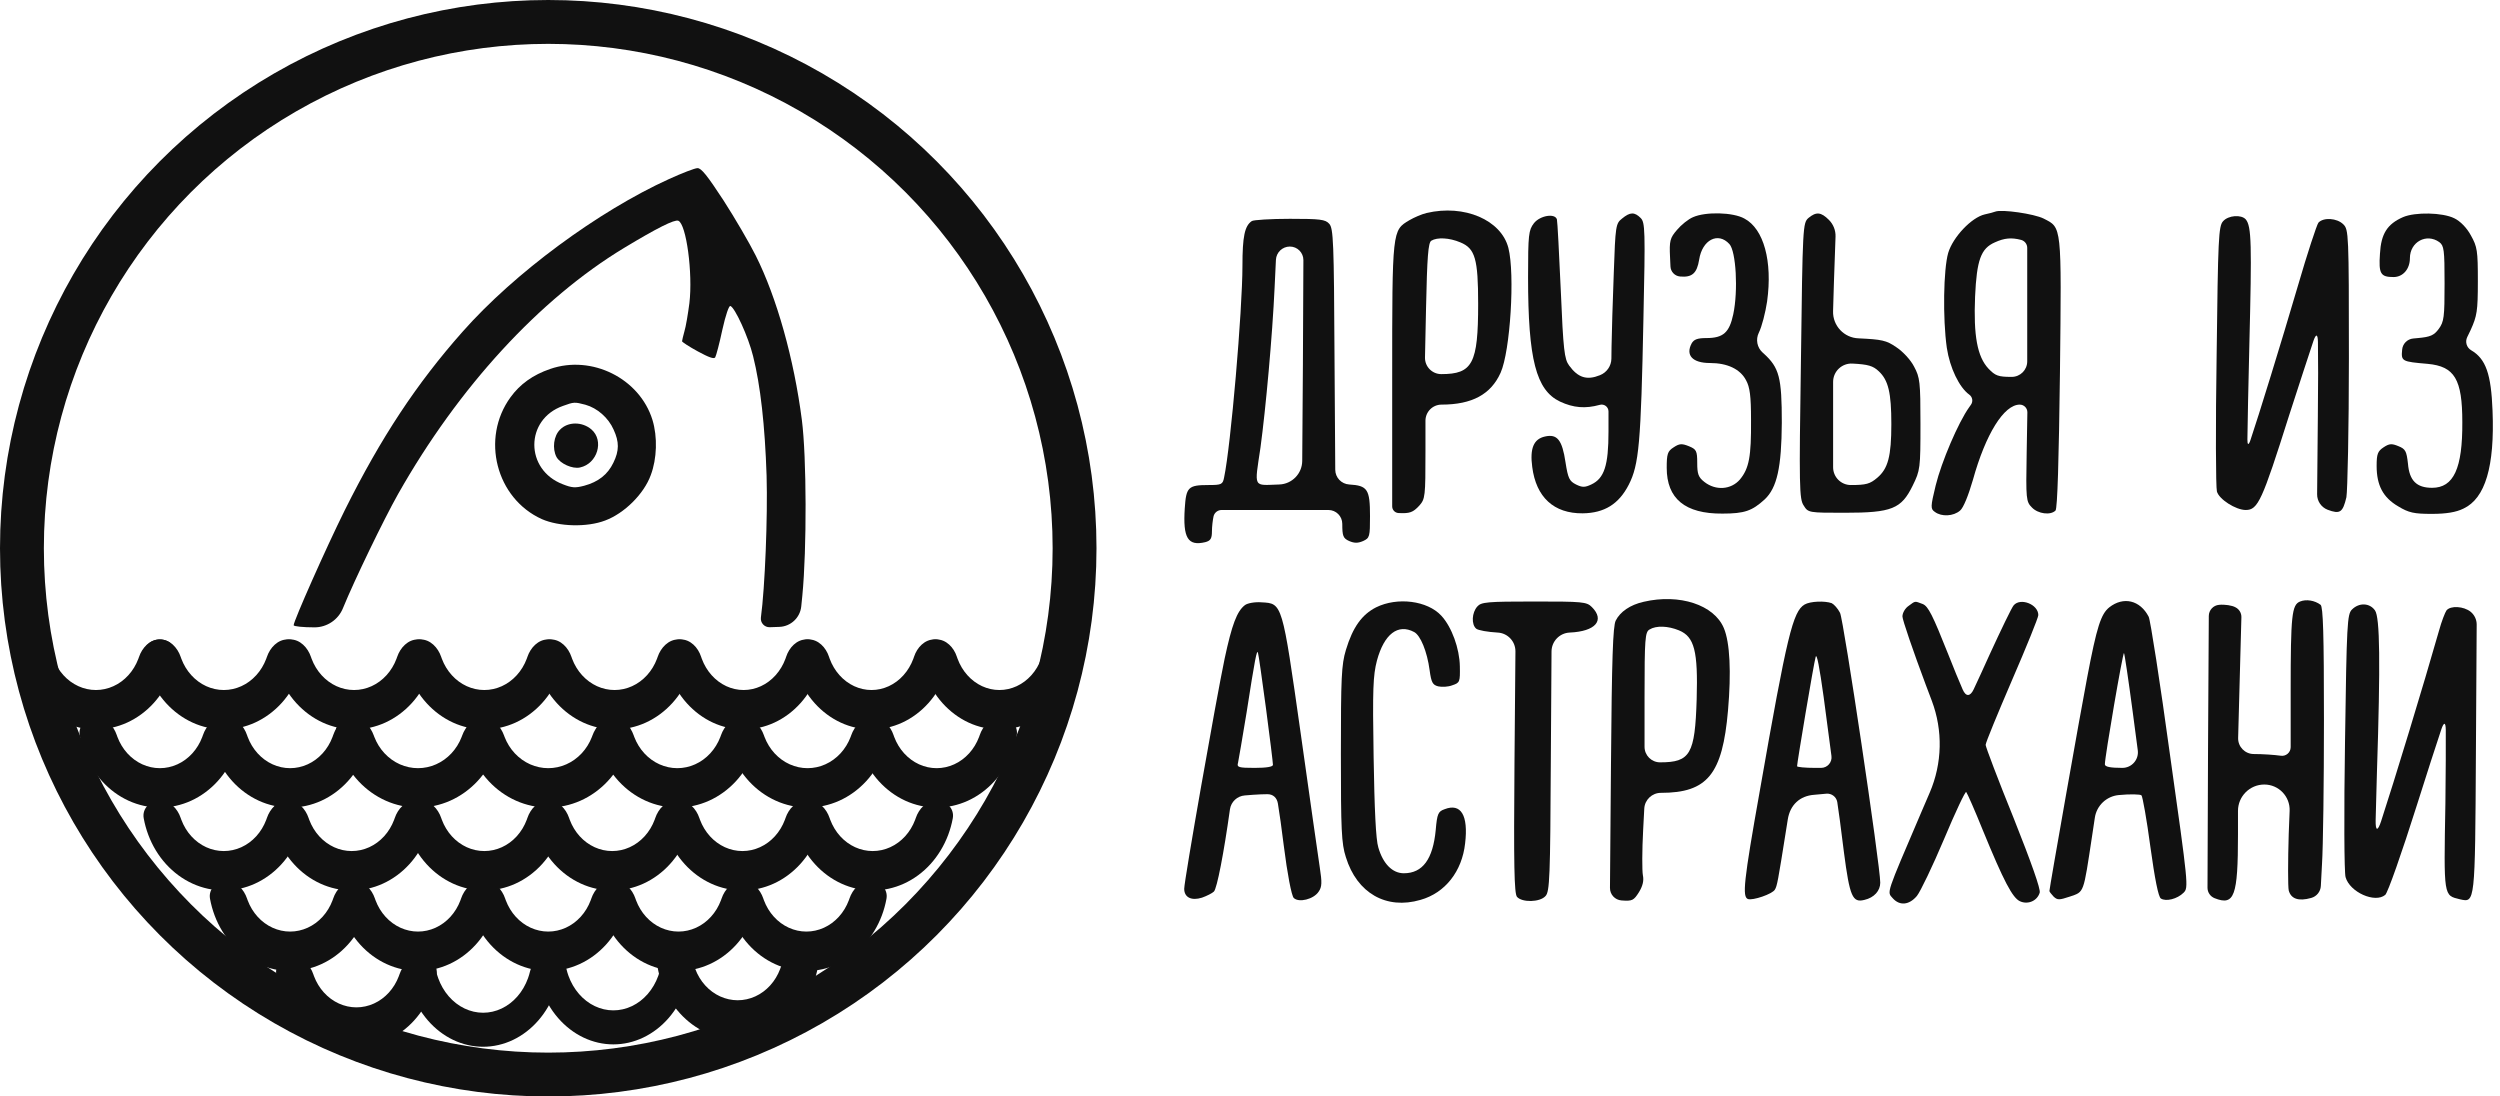 <?xml version="1.0" encoding="UTF-8"?> <svg xmlns="http://www.w3.org/2000/svg" width="285" height="125" viewBox="0 0 285 125" fill="none"> <path d="M55.137 81.804C56.296 81.804 57.256 82.751 57.035 83.889C56.913 84.517 56.736 85.134 56.506 85.73C56.024 86.974 55.318 88.105 54.428 89.058C53.538 90.01 52.482 90.766 51.319 91.282C50.156 91.797 48.91 92.063 47.651 92.063C46.393 92.063 45.146 91.797 43.984 91.282C42.821 90.766 41.764 90.01 40.874 89.058C39.984 88.105 39.278 86.974 38.797 85.73C38.566 85.134 38.389 84.517 38.267 83.889C38.047 82.751 39.006 81.804 40.165 81.804C41.324 81.804 42.229 82.77 42.618 83.861C42.636 83.911 42.654 83.961 42.674 84.011C42.944 84.71 43.341 85.346 43.842 85.882C44.342 86.417 44.936 86.842 45.589 87.132C46.243 87.422 46.944 87.571 47.651 87.571C48.359 87.571 49.059 87.422 49.713 87.132C50.367 86.842 50.961 86.417 51.461 85.882C51.961 85.346 52.358 84.71 52.629 84.011C52.648 83.961 52.667 83.911 52.684 83.861C53.074 82.77 53.978 81.804 55.137 81.804Z" fill="#111111"></path> <path d="M69.986 81.804C71.145 81.804 72.105 82.751 71.884 83.889C71.762 84.517 71.585 85.134 71.355 85.73C70.873 86.974 70.167 88.105 69.277 89.058C68.387 90.01 67.331 90.766 66.168 91.282C65.005 91.797 63.759 92.063 62.5 92.063C61.242 92.063 59.995 91.797 58.832 91.282C57.67 90.766 56.613 90.01 55.723 89.058C54.833 88.105 54.127 86.974 53.645 85.73C53.415 85.134 53.238 84.517 53.116 83.889C52.895 82.751 53.855 81.804 55.014 81.804C56.173 81.804 57.078 82.77 57.467 83.861C57.485 83.911 57.503 83.961 57.522 84.011C57.793 84.71 58.19 85.346 58.69 85.882C59.191 86.417 59.785 86.842 60.438 87.132C61.092 87.422 61.793 87.571 62.5 87.571C63.208 87.571 63.908 87.422 64.562 87.132C65.216 86.842 65.81 86.417 66.31 85.882C66.81 85.346 67.207 84.71 67.478 84.011C67.497 83.961 67.516 83.911 67.533 83.861C67.923 82.77 68.827 81.804 69.986 81.804Z" fill="#111111"></path> <path d="M84.594 81.804C85.737 81.804 86.683 82.738 86.471 83.86C86.351 84.499 86.174 85.125 85.944 85.73C85.469 86.974 84.773 88.105 83.895 89.058C83.018 90.01 81.976 90.766 80.83 91.282C79.683 91.797 78.455 92.063 77.214 92.063C75.973 92.063 74.744 91.797 73.598 91.282C72.451 90.766 71.409 90.01 70.532 89.058C69.655 88.105 68.959 86.974 68.484 85.73C68.253 85.125 68.077 84.499 67.956 83.86C67.745 82.738 68.691 81.804 69.833 81.804C70.975 81.804 71.868 82.755 72.242 83.834C72.262 83.893 72.284 83.952 72.306 84.011C72.573 84.71 72.964 85.346 73.457 85.882C73.951 86.417 74.536 86.842 75.181 87.132C75.825 87.422 76.516 87.571 77.214 87.571C77.911 87.571 78.602 87.422 79.246 87.132C79.891 86.842 80.477 86.417 80.97 85.882C81.463 85.346 81.854 84.71 82.121 84.011C82.144 83.952 82.165 83.893 82.185 83.834C82.559 82.755 83.452 81.804 84.594 81.804Z" fill="#111111"></path> <path d="M99.443 81.804C100.586 81.804 101.532 82.738 101.32 83.86C101.2 84.499 101.023 85.125 100.793 85.73C100.318 86.974 99.622 88.105 98.744 89.058C97.867 90.01 96.825 90.766 95.679 91.282C94.532 91.797 93.303 92.063 92.062 92.063C90.822 92.063 89.593 91.797 88.447 91.282C87.3 90.766 86.258 90.01 85.381 89.058C84.504 88.105 83.807 86.974 83.333 85.73C83.102 85.125 82.925 84.499 82.805 83.86C82.594 82.738 83.54 81.804 84.682 81.804C85.824 81.804 86.717 82.755 87.091 83.834C87.111 83.893 87.133 83.952 87.155 84.011C87.422 84.71 87.813 85.346 88.306 85.882C88.8 86.417 89.385 86.842 90.03 87.132C90.674 87.422 91.365 87.571 92.062 87.571C92.76 87.571 93.451 87.422 94.095 87.132C94.74 86.842 95.325 86.417 95.819 85.882C96.312 85.346 96.703 84.71 96.97 84.011C96.992 83.952 97.014 83.893 97.034 83.834C97.408 82.755 98.301 81.804 99.443 81.804Z" fill="#111111"></path> <path d="M114.052 81.804C115.178 81.804 116.11 82.724 115.907 83.832C115.789 84.48 115.613 85.116 115.382 85.73C114.914 86.974 114.228 88.105 113.363 89.058C112.498 90.01 111.471 90.766 110.341 91.282C109.211 91.797 108 92.063 106.777 92.063C105.554 92.063 104.342 91.797 103.212 91.282C102.082 90.766 101.056 90.01 100.191 89.058C99.326 88.105 98.64 86.974 98.171 85.73C97.941 85.116 97.765 84.48 97.646 83.832C97.444 82.724 98.376 81.804 99.502 81.804C100.628 81.804 101.508 82.74 101.867 83.807C101.89 83.876 101.914 83.943 101.939 84.011C102.202 84.71 102.588 85.346 103.074 85.882C103.561 86.417 104.138 86.842 104.773 87.132C105.408 87.422 106.089 87.571 106.777 87.571C107.464 87.571 108.145 87.422 108.781 87.132C109.416 86.842 109.993 86.417 110.479 85.882C110.965 85.346 111.351 84.71 111.614 84.011C111.64 83.943 111.664 83.876 111.687 83.807C112.046 82.74 112.926 81.804 114.052 81.804Z" fill="#111111"></path> <path d="M106.762 91.253C107.889 91.253 108.821 92.173 108.618 93.281C108.499 93.929 108.323 94.565 108.092 95.179C107.624 96.423 106.938 97.554 106.073 98.507C105.209 99.46 104.182 100.215 103.052 100.731C101.922 101.247 100.71 101.512 99.487 101.512C98.264 101.512 97.053 101.247 95.923 100.731C94.793 100.215 93.766 99.46 92.901 98.507C92.036 97.554 91.35 96.423 90.882 95.179C90.651 94.565 90.475 93.929 90.357 93.281C90.154 92.173 91.086 91.253 92.212 91.253C93.338 91.253 94.218 92.189 94.577 93.257C94.6 93.325 94.624 93.392 94.65 93.46C94.913 94.159 95.299 94.795 95.785 95.331C96.271 95.866 96.848 96.291 97.484 96.581C98.119 96.871 98.8 97.02 99.487 97.02C100.175 97.02 100.856 96.871 101.491 96.581C102.126 96.291 102.703 95.866 103.19 95.331C103.676 94.795 104.062 94.159 104.325 93.46C104.35 93.392 104.374 93.325 104.397 93.257C104.756 92.189 105.636 91.253 106.762 91.253Z" fill="#111111"></path> <path d="M91.913 91.253C93.04 91.253 93.972 92.173 93.769 93.281C93.65 93.929 93.475 94.565 93.244 95.179C92.775 96.423 92.089 97.554 91.225 98.507C90.36 99.46 89.333 100.215 88.203 100.731C87.073 101.247 85.862 101.512 84.638 101.512C83.415 101.512 82.204 101.247 81.074 100.731C79.944 100.215 78.917 99.46 78.052 98.507C77.187 97.554 76.501 96.423 76.033 95.179C75.802 94.565 75.627 93.929 75.508 93.281C75.305 92.173 76.237 91.253 77.363 91.253C78.489 91.253 79.369 92.189 79.728 93.257C79.751 93.325 79.776 93.392 79.801 93.46C80.064 94.159 80.45 94.795 80.936 95.331C81.422 95.866 81.999 96.291 82.635 96.581C83.27 96.871 83.951 97.02 84.638 97.02C85.326 97.02 86.007 96.871 86.642 96.581C87.277 96.291 87.855 95.866 88.341 95.331C88.827 94.795 89.213 94.159 89.476 93.46C89.501 93.392 89.525 93.325 89.548 93.257C89.907 92.189 90.787 91.253 91.913 91.253Z" fill="#111111"></path> <path d="M77.065 91.253C78.191 91.253 79.123 92.173 78.92 93.281C78.801 93.929 78.626 94.565 78.395 95.179C77.927 96.423 77.241 97.554 76.376 98.507C75.511 99.46 74.484 100.215 73.354 100.731C72.224 101.247 71.013 101.512 69.79 101.512C68.566 101.512 67.355 101.247 66.225 100.731C65.095 100.215 64.068 99.46 63.203 98.507C62.338 97.554 61.652 96.423 61.184 95.179C60.953 94.565 60.778 93.929 60.659 93.281C60.456 92.173 61.388 91.253 62.514 91.253C63.641 91.253 64.521 92.189 64.88 93.257C64.903 93.325 64.927 93.392 64.952 93.46C65.215 94.159 65.601 94.795 66.087 95.331C66.573 95.866 67.15 96.291 67.786 96.581C68.421 96.871 69.102 97.02 69.79 97.02C70.477 97.02 71.158 96.871 71.793 96.581C72.428 96.291 73.006 95.866 73.492 95.331C73.978 94.795 74.364 94.159 74.627 93.46C74.652 93.392 74.676 93.325 74.699 93.257C75.058 92.189 75.939 91.253 77.065 91.253Z" fill="#111111"></path> <path d="M62.486 91.253C63.612 91.253 64.544 92.173 64.341 93.281C64.222 93.929 64.046 94.565 63.816 95.179C63.347 96.423 62.661 97.554 61.797 98.507C60.932 99.46 59.905 100.215 58.775 100.731C57.645 101.247 56.434 101.512 55.21 101.512C53.987 101.512 52.776 101.247 51.646 100.731C50.516 100.215 49.489 99.46 48.624 98.507C47.759 97.554 47.073 96.423 46.605 95.179C46.374 94.565 46.199 93.929 46.08 93.281C45.877 92.173 46.809 91.253 47.935 91.253C49.061 91.253 49.941 92.189 50.3 93.257C50.324 93.325 50.348 93.392 50.373 93.46C50.636 94.159 51.022 94.795 51.508 95.331C51.994 95.866 52.571 96.291 53.207 96.581C53.842 96.871 54.523 97.02 55.21 97.02C55.898 97.02 56.579 96.871 57.214 96.581C57.849 96.291 58.427 95.866 58.913 95.331C59.399 94.795 59.785 94.159 60.048 93.46C60.073 93.392 60.097 93.325 60.12 93.257C60.479 92.189 61.359 91.253 62.486 91.253Z" fill="#111111"></path> <path d="M47.367 91.253C48.493 91.253 49.425 92.173 49.222 93.281C49.103 93.929 48.928 94.565 48.697 95.179C48.229 96.423 47.543 97.554 46.678 98.507C45.813 99.46 44.786 100.215 43.656 100.731C42.526 101.247 41.315 101.512 40.092 101.512C38.869 101.512 37.657 101.247 36.527 100.731C35.397 100.215 34.37 99.46 33.506 98.507C32.641 97.554 31.955 96.423 31.486 95.179C31.256 94.565 31.08 93.929 30.961 93.281C30.759 92.173 31.69 91.253 32.817 91.253C33.943 91.253 34.823 92.189 35.182 93.257C35.205 93.325 35.229 93.392 35.254 93.46C35.517 94.159 35.903 94.795 36.389 95.331C36.876 95.866 37.453 96.291 38.088 96.581C38.723 96.871 39.404 97.02 40.092 97.02C40.779 97.02 41.46 96.871 42.096 96.581C42.731 96.291 43.308 95.866 43.794 95.331C44.28 94.795 44.666 94.159 44.929 93.46C44.955 93.392 44.979 93.325 45.002 93.257C45.361 92.189 46.241 91.253 47.367 91.253Z" fill="#111111"></path> <path d="M40.347 81.804C41.474 81.804 42.406 82.724 42.203 83.832C42.084 84.48 41.908 85.116 41.678 85.73C41.209 86.974 40.523 88.105 39.658 89.058C38.794 90.01 37.767 90.766 36.637 91.282C35.507 91.797 34.295 92.063 33.072 92.063C31.849 92.063 30.638 91.797 29.508 91.282C28.378 90.766 27.351 90.01 26.486 89.058C25.621 88.105 24.935 86.974 24.467 85.73C24.236 85.116 24.061 84.48 23.942 83.832C23.739 82.724 24.671 81.804 25.797 81.804C26.923 81.804 27.803 82.74 28.163 83.807C28.185 83.876 28.209 83.943 28.235 84.011C28.498 84.71 28.884 85.346 29.37 85.882C29.856 86.417 30.433 86.842 31.069 87.132C31.704 87.422 32.385 87.571 33.072 87.571C33.76 87.571 34.441 87.422 35.076 87.132C35.711 86.842 36.289 86.417 36.775 85.882C37.261 85.346 37.647 84.71 37.91 84.011C37.935 83.943 37.959 83.876 37.982 83.807C38.341 82.74 39.221 81.804 40.347 81.804Z" fill="#111111"></path> <path d="M25.499 81.804C26.625 81.804 27.557 82.724 27.354 83.832C27.236 84.48 27.06 85.116 26.829 85.73C26.361 86.974 25.675 88.105 24.81 89.058C23.945 90.01 22.918 90.766 21.788 91.282C20.658 91.797 19.447 92.063 18.224 92.063C17.001 92.063 15.79 91.797 14.659 91.282C13.529 90.766 12.503 90.01 11.638 89.058C10.773 88.105 10.087 86.974 9.619 85.73C9.388 85.116 9.212 84.48 9.093 83.832C8.891 82.724 9.823 81.804 10.949 81.804C12.075 81.804 12.955 82.74 13.314 83.807C13.337 83.876 13.361 83.943 13.386 84.011C13.649 84.71 14.035 85.346 14.521 85.882C15.008 86.417 15.585 86.842 16.22 87.132C16.855 87.422 17.536 87.571 18.224 87.571C18.911 87.571 19.592 87.422 20.228 87.132C20.863 86.842 21.44 86.417 21.926 85.882C22.413 85.346 22.798 84.71 23.061 84.011C23.087 83.943 23.111 83.876 23.134 83.807C23.493 82.74 24.373 81.804 25.499 81.804Z" fill="#111111"></path> <path d="M18.209 72.894C19.336 72.894 20.268 73.814 20.065 74.922C19.946 75.571 19.77 76.206 19.54 76.82C19.072 78.065 18.385 79.196 17.52 80.149C16.656 81.101 15.629 81.857 14.499 82.373C13.369 82.888 12.158 83.153 10.934 83.153C9.711 83.153 8.5 82.888 7.37 82.373C6.24 81.857 5.213 81.101 4.348 80.149C3.483 79.196 2.797 78.065 2.329 76.82C2.098 76.206 1.923 75.571 1.804 74.922C1.601 73.814 2.533 72.894 3.659 72.894C4.785 72.894 5.665 73.831 6.024 74.898C6.047 74.966 6.072 75.034 6.097 75.101C6.36 75.801 6.746 76.437 7.232 76.972C7.718 77.508 8.295 77.933 8.931 78.222C9.566 78.512 10.247 78.662 10.934 78.662C11.622 78.662 12.303 78.512 12.938 78.222C13.573 77.933 14.151 77.508 14.637 76.972C15.123 76.437 15.509 75.801 15.772 75.101C15.797 75.034 15.821 74.966 15.844 74.898C16.203 73.831 17.083 72.894 18.209 72.894Z" fill="#111111"></path> <path d="M32.788 72.894C33.914 72.894 34.846 73.815 34.644 74.922C34.525 75.571 34.349 76.206 34.118 76.82C33.65 78.065 32.964 79.196 32.099 80.149C31.234 81.101 30.207 81.857 29.077 82.373C27.947 82.888 26.736 83.153 25.513 83.153C24.29 83.153 23.079 82.888 21.949 82.373C20.819 81.857 19.792 81.101 18.927 80.149C18.062 79.196 17.376 78.065 16.908 76.82C16.677 76.206 16.501 75.571 16.383 74.922C16.18 73.815 17.112 72.894 18.238 72.894C19.364 72.894 20.244 73.831 20.603 74.898C20.626 74.966 20.65 75.034 20.675 75.101C20.939 75.801 21.324 76.437 21.811 76.972C22.297 77.508 22.874 77.933 23.509 78.223C24.145 78.512 24.825 78.662 25.513 78.662C26.201 78.662 26.881 78.512 27.517 78.223C28.152 77.933 28.729 77.508 29.215 76.972C29.702 76.437 30.087 75.801 30.351 75.101C30.376 75.034 30.4 74.966 30.423 74.898C30.782 73.831 31.662 72.894 32.788 72.894Z" fill="#111111"></path> <path d="M47.637 72.894C48.763 72.894 49.695 73.815 49.492 74.922C49.374 75.571 49.198 76.206 48.967 76.82C48.499 78.065 47.813 79.196 46.948 80.149C46.083 81.101 45.056 81.857 43.926 82.373C42.796 82.888 41.585 83.153 40.362 83.153C39.139 83.153 37.928 82.888 36.797 82.373C35.667 81.857 34.641 81.101 33.776 80.149C32.911 79.196 32.225 78.065 31.757 76.82C31.526 76.206 31.35 75.571 31.231 74.922C31.029 73.815 31.961 72.894 33.087 72.894C34.213 72.894 35.093 73.831 35.452 74.898C35.475 74.966 35.499 75.034 35.524 75.101C35.788 75.801 36.173 76.437 36.659 76.972C37.146 77.508 37.723 77.933 38.358 78.223C38.993 78.512 39.674 78.662 40.362 78.662C41.05 78.662 41.73 78.512 42.366 78.223C43.001 77.933 43.578 77.508 44.064 76.972C44.551 76.437 44.936 75.801 45.199 75.101C45.225 75.034 45.249 74.966 45.272 74.898C45.631 73.831 46.511 72.894 47.637 72.894Z" fill="#111111"></path> <path d="M62.486 72.894C63.612 72.894 64.544 73.815 64.341 74.922C64.222 75.571 64.046 76.206 63.816 76.82C63.347 78.065 62.661 79.196 61.797 80.149C60.932 81.101 59.905 81.857 58.775 82.373C57.645 82.888 56.434 83.153 55.21 83.153C53.987 83.153 52.776 82.888 51.646 82.373C50.516 81.857 49.489 81.101 48.624 80.149C47.759 79.196 47.073 78.065 46.605 76.82C46.374 76.206 46.199 75.571 46.08 74.922C45.877 73.815 46.809 72.894 47.935 72.894C49.061 72.894 49.941 73.831 50.3 74.898C50.324 74.966 50.348 75.034 50.373 75.101C50.636 75.801 51.022 76.437 51.508 76.972C51.994 77.508 52.571 77.933 53.207 78.223C53.842 78.512 54.523 78.662 55.21 78.662C55.898 78.662 56.579 78.512 57.214 78.223C57.849 77.933 58.427 77.508 58.913 76.972C59.399 76.437 59.785 75.801 60.048 75.101C60.073 75.034 60.097 74.966 60.12 74.898C60.479 73.831 61.359 72.894 62.486 72.894Z" fill="#111111"></path> <path d="M77.335 72.894C78.461 72.894 79.393 73.815 79.19 74.922C79.071 75.571 78.896 76.206 78.665 76.82C78.197 78.065 77.511 79.196 76.646 80.149C75.781 81.101 74.754 81.857 73.624 82.373C72.494 82.888 71.283 83.153 70.06 83.153C68.837 83.153 67.625 82.888 66.495 82.373C65.365 81.857 64.338 81.101 63.474 80.149C62.608 79.196 61.922 78.065 61.454 76.82C61.224 76.206 61.048 75.571 60.929 74.922C60.726 73.815 61.658 72.894 62.785 72.894C63.911 72.894 64.791 73.831 65.15 74.898C65.173 74.966 65.197 75.034 65.222 75.101C65.485 75.801 65.871 76.437 66.357 76.972C66.843 77.508 67.421 77.933 68.056 78.223C68.691 78.512 69.372 78.662 70.06 78.662C70.747 78.662 71.428 78.512 72.063 78.223C72.699 77.933 73.276 77.508 73.762 76.972C74.248 76.437 74.634 75.801 74.897 75.101C74.922 75.034 74.947 74.966 74.969 74.898C75.329 73.831 76.209 72.894 77.335 72.894Z" fill="#111111"></path> <path d="M91.943 72.894C93.053 72.894 93.971 73.801 93.777 74.894C93.66 75.552 93.485 76.197 93.254 76.82C92.793 78.065 92.117 79.196 91.264 80.149C90.412 81.101 89.4 81.857 88.286 82.373C87.173 82.888 85.979 83.153 84.773 83.153C83.568 83.153 82.374 82.888 81.261 82.373C80.147 81.857 79.135 81.101 78.283 80.149C77.43 79.196 76.754 78.065 76.293 76.82C76.062 76.197 75.887 75.552 75.77 74.894C75.576 73.801 76.494 72.894 77.604 72.894C78.714 72.894 79.582 73.816 79.926 74.871C79.951 74.948 79.978 75.025 80.006 75.101C80.266 75.801 80.646 76.437 81.125 76.972C81.604 77.508 82.173 77.933 82.799 78.223C83.425 78.512 84.096 78.662 84.773 78.662C85.451 78.662 86.122 78.512 86.748 78.223C87.374 77.933 87.943 77.508 88.422 76.972C88.901 76.437 89.282 75.801 89.541 75.101C89.569 75.025 89.596 74.948 89.621 74.871C89.966 73.816 90.833 72.894 91.943 72.894Z" fill="#111111"></path> <path d="M106.522 72.894C107.632 72.894 108.55 73.801 108.356 74.894C108.239 75.552 108.064 76.197 107.833 76.82C107.371 78.065 106.695 79.196 105.843 80.149C104.991 81.101 103.979 81.857 102.865 82.373C101.751 82.888 100.558 83.153 99.352 83.153C98.147 83.153 96.953 82.888 95.84 82.373C94.726 81.857 93.714 81.101 92.862 80.149C92.009 79.196 91.333 78.065 90.872 76.82C90.641 76.197 90.466 75.552 90.349 74.894C90.155 73.801 91.073 72.894 92.183 72.894C93.292 72.894 94.16 73.816 94.505 74.871C94.53 74.948 94.557 75.025 94.585 75.101C94.844 75.801 95.224 76.437 95.704 76.972C96.183 77.508 96.751 77.933 97.377 78.223C98.004 78.512 98.675 78.662 99.352 78.662C100.03 78.662 100.701 78.512 101.327 78.223C101.953 77.933 102.522 77.508 103.001 76.972C103.48 76.437 103.86 75.801 104.12 75.101C104.148 75.025 104.175 74.948 104.2 74.871C104.544 73.816 105.412 72.894 106.522 72.894Z" fill="#111111"></path> <path d="M121.101 72.894C122.211 72.894 123.129 73.801 122.934 74.894C122.817 75.552 122.642 76.197 122.412 76.82C121.95 78.065 121.274 79.196 120.422 80.149C119.569 81.101 118.557 81.857 117.444 82.373C116.33 82.888 115.136 83.153 113.931 83.153C112.726 83.153 111.532 82.888 110.418 82.373C109.305 81.857 108.293 81.101 107.44 80.149C106.588 79.196 105.912 78.065 105.45 76.82C105.22 76.197 105.045 75.552 104.928 74.894C104.733 73.801 105.651 72.894 106.761 72.894C107.871 72.894 108.739 73.816 109.083 74.871C109.109 74.948 109.135 75.025 109.164 75.101C109.423 75.801 109.803 76.437 110.282 76.972C110.761 77.508 111.33 77.933 111.956 78.223C112.582 78.512 113.253 78.662 113.931 78.662C114.609 78.662 115.28 78.512 115.906 78.223C116.532 77.933 117.101 77.508 117.58 76.972C118.059 76.437 118.439 75.801 118.698 75.101C118.727 75.025 118.753 74.948 118.779 74.871C119.123 73.816 119.991 72.894 121.101 72.894Z" fill="#111111"></path> <path d="M32.788 91.253C33.914 91.253 34.846 92.173 34.644 93.281C34.525 93.929 34.349 94.565 34.118 95.179C33.65 96.423 32.964 97.554 32.099 98.507C31.234 99.46 30.207 100.215 29.077 100.731C27.947 101.247 26.736 101.512 25.513 101.512C24.29 101.512 23.079 101.247 21.949 100.731C20.819 100.215 19.792 99.46 18.927 98.507C18.062 97.554 17.376 96.423 16.908 95.179C16.677 94.565 16.501 93.929 16.383 93.281C16.18 92.173 17.112 91.253 18.238 91.253C19.364 91.253 20.244 92.189 20.603 93.257C20.626 93.325 20.65 93.392 20.675 93.46C20.939 94.159 21.324 94.795 21.811 95.331C22.297 95.866 22.874 96.291 23.509 96.581C24.145 96.871 24.825 97.02 25.513 97.02C26.201 97.02 26.881 96.871 27.517 96.581C28.152 96.291 28.729 95.866 29.215 95.331C29.702 94.795 30.087 94.159 30.351 93.46C30.376 93.392 30.4 93.325 30.423 93.257C30.782 92.189 31.662 91.253 32.788 91.253Z" fill="#111111"></path> <path d="M40.347 100.432C41.474 100.432 42.406 101.352 42.203 102.46C42.084 103.108 41.908 103.744 41.678 104.358C41.209 105.603 40.523 106.734 39.658 107.686C38.794 108.639 37.767 109.395 36.637 109.91C35.507 110.426 34.295 110.691 33.072 110.691C31.849 110.691 30.638 110.426 29.508 109.91C28.378 109.395 27.351 108.639 26.486 107.686C25.621 106.734 24.935 105.603 24.467 104.358C24.236 103.744 24.061 103.108 23.942 102.46C23.739 101.352 24.671 100.432 25.797 100.432C26.923 100.432 27.803 101.369 28.163 102.436C28.185 102.504 28.209 102.572 28.235 102.639C28.498 103.339 28.884 103.975 29.37 104.51C29.856 105.046 30.433 105.471 31.069 105.76C31.704 106.05 32.385 106.199 33.072 106.199C33.76 106.199 34.441 106.05 35.076 105.76C35.711 105.471 36.289 105.046 36.775 104.51C37.261 103.975 37.647 103.339 37.91 102.639C37.935 102.572 37.959 102.504 37.982 102.436C38.341 101.369 39.221 100.432 40.347 100.432Z" fill="#111111"></path> <path d="M54.927 100.432C56.053 100.432 56.985 101.352 56.782 102.46C56.663 103.108 56.488 103.744 56.257 104.358C55.789 105.603 55.102 106.734 54.238 107.686C53.373 108.639 52.346 109.395 51.216 109.91C50.086 110.426 48.875 110.691 47.651 110.691C46.428 110.691 45.217 110.426 44.087 109.91C42.957 109.395 41.93 108.639 41.065 107.686C40.2 106.734 39.514 105.603 39.046 104.358C38.815 103.744 38.64 103.108 38.521 102.46C38.318 101.352 39.25 100.432 40.376 100.432C41.502 100.432 42.383 101.369 42.742 102.436C42.764 102.504 42.789 102.572 42.814 102.639C43.077 103.339 43.463 103.975 43.949 104.51C44.435 105.046 45.012 105.471 45.648 105.76C46.283 106.05 46.964 106.199 47.651 106.199C48.339 106.199 49.02 106.05 49.655 105.76C50.291 105.471 50.868 105.046 51.354 104.51C51.84 103.975 52.226 103.339 52.489 102.639C52.514 102.572 52.538 102.504 52.561 102.436C52.92 101.369 53.8 100.432 54.927 100.432Z" fill="#111111"></path> <path d="M69.775 100.432C70.901 100.432 71.833 101.352 71.63 102.46C71.512 103.108 71.336 103.744 71.105 104.358C70.637 105.603 69.951 106.734 69.086 107.686C68.221 108.639 67.194 109.395 66.064 109.91C64.934 110.426 63.723 110.691 62.5 110.691C61.277 110.691 60.066 110.426 58.935 109.91C57.806 109.395 56.779 108.639 55.914 107.686C55.049 106.734 54.363 105.603 53.895 104.358C53.664 103.744 53.488 103.108 53.37 102.46C53.167 101.352 54.099 100.432 55.225 100.432C56.351 100.432 57.231 101.369 57.59 102.436C57.613 102.504 57.637 102.572 57.662 102.639C57.926 103.339 58.311 103.975 58.797 104.51C59.284 105.046 59.861 105.471 60.496 105.76C61.132 106.05 61.812 106.199 62.5 106.199C63.188 106.199 63.868 106.05 64.504 105.76C65.139 105.471 65.716 105.046 66.202 104.51C66.689 103.975 67.074 103.339 67.337 102.639C67.363 102.572 67.387 102.504 67.41 102.436C67.769 101.369 68.649 100.432 69.775 100.432Z" fill="#111111"></path> <path d="M84.624 100.432C85.75 100.432 86.682 101.352 86.479 102.46C86.361 103.108 86.185 103.744 85.954 104.358C85.486 105.603 84.8 106.734 83.935 107.686C83.07 108.639 82.043 109.395 80.913 109.91C79.783 110.426 78.572 110.691 77.349 110.691C76.126 110.691 74.915 110.426 73.784 109.91C72.654 109.395 71.628 108.639 70.763 107.686C69.898 106.734 69.212 105.603 68.744 104.358C68.513 103.744 68.337 103.108 68.218 102.46C68.016 101.352 68.948 100.432 70.074 100.432C71.2 100.432 72.08 101.369 72.439 102.436C72.462 102.504 72.486 102.572 72.511 102.639C72.775 103.339 73.16 103.975 73.646 104.51C74.133 105.046 74.71 105.471 75.345 105.76C75.98 106.05 76.661 106.199 77.349 106.199C78.036 106.199 78.717 106.05 79.353 105.76C79.988 105.471 80.565 105.046 81.051 104.51C81.537 103.975 81.923 103.339 82.186 102.639C82.212 102.572 82.236 102.504 82.259 102.436C82.618 101.369 83.498 100.432 84.624 100.432Z" fill="#111111"></path> <path d="M99.203 100.432C100.329 100.432 101.261 101.352 101.058 102.46C100.939 103.108 100.764 103.744 100.533 104.358C100.065 105.603 99.379 106.734 98.514 107.686C97.649 108.639 96.622 109.395 95.492 109.91C94.362 110.426 93.151 110.691 91.928 110.691C90.704 110.691 89.493 110.426 88.363 109.91C87.233 109.395 86.206 108.639 85.341 107.686C84.477 106.734 83.79 105.603 83.322 104.358C83.091 103.744 82.916 103.108 82.797 102.46C82.594 101.352 83.526 100.432 84.652 100.432C85.779 100.432 86.659 101.369 87.018 102.436C87.041 102.504 87.065 102.572 87.09 102.639C87.353 103.339 87.739 103.975 88.225 104.51C88.711 105.046 89.288 105.471 89.924 105.76C90.559 106.05 91.24 106.199 91.928 106.199C92.615 106.199 93.296 106.05 93.931 105.76C94.567 105.471 95.144 105.046 95.63 104.51C96.116 103.975 96.502 103.339 96.765 102.639C96.79 102.572 96.814 102.504 96.837 102.436C97.197 101.369 98.077 100.432 99.203 100.432Z" fill="#111111"></path> <path d="M91.374 108.261C92.5 108.261 93.432 109.182 93.229 110.289C93.11 110.938 92.935 111.573 92.704 112.187C92.236 113.432 91.549 114.563 90.685 115.516C89.82 116.468 88.793 117.224 87.663 117.74C86.533 118.255 85.322 118.521 84.099 118.521C82.875 118.521 81.664 118.255 80.534 117.74C79.404 117.224 78.377 116.468 77.512 115.516C76.647 114.563 75.961 113.432 75.493 112.187C75.262 111.573 75.087 110.938 74.968 110.289C74.765 109.182 75.697 108.261 76.823 108.261C77.95 108.261 78.829 109.198 79.189 110.265C79.212 110.333 79.236 110.401 79.261 110.468C79.524 111.168 79.91 111.804 80.396 112.339C80.882 112.875 81.459 113.3 82.095 113.59C82.73 113.879 83.411 114.029 84.099 114.029C84.786 114.029 85.467 113.879 86.102 113.59C86.737 113.3 87.315 112.875 87.801 112.339C88.287 111.804 88.673 111.168 88.936 110.468C88.961 110.401 88.985 110.333 89.008 110.265C89.367 109.198 90.248 108.261 91.374 108.261Z" fill="#111111"></path> <path d="M47.907 109.071C49.033 109.071 49.965 109.992 49.762 111.099C49.643 111.748 49.468 112.383 49.237 112.997C48.769 114.242 48.083 115.373 47.218 116.326C46.353 117.278 45.326 118.034 44.196 118.55C43.066 119.065 41.855 119.331 40.632 119.331C39.408 119.331 38.197 119.065 37.067 118.55C35.937 118.034 34.91 117.278 34.045 116.326C33.181 115.373 32.495 114.242 32.026 112.997C31.796 112.383 31.62 111.748 31.501 111.099C31.298 109.992 32.23 109.071 33.356 109.071C34.483 109.071 35.363 110.008 35.722 111.075C35.745 111.143 35.769 111.211 35.794 111.278C36.057 111.978 36.443 112.614 36.929 113.149C37.415 113.685 37.993 114.11 38.628 114.4C39.263 114.689 39.944 114.839 40.632 114.839C41.319 114.839 42 114.689 42.635 114.4C43.271 114.11 43.848 113.685 44.334 113.149C44.82 112.614 45.206 111.978 45.469 111.278C45.494 111.211 45.519 111.143 45.541 111.075C45.901 110.008 46.781 109.071 47.907 109.071Z" fill="#111111"></path> <path d="M77.15 108.801C78.08 108.801 78.846 109.559 78.714 110.48C78.603 111.249 78.416 112.003 78.156 112.727C77.708 113.972 77.052 115.103 76.224 116.056C75.397 117.008 74.415 117.764 73.334 118.279C72.253 118.795 71.094 119.06 69.924 119.06C68.754 119.06 67.596 118.795 66.515 118.279C65.434 117.764 64.452 117.008 63.625 116.056C62.797 115.103 62.141 113.972 61.693 112.727C61.433 112.003 61.246 111.249 61.135 110.48C61.003 109.559 61.769 108.801 62.699 108.801C63.63 108.801 64.364 109.565 64.577 110.471C64.638 110.733 64.715 110.991 64.805 111.243C65.084 112.017 65.492 112.72 66.007 113.313C66.521 113.905 67.132 114.375 67.804 114.696C68.476 115.016 69.197 115.182 69.924 115.182C70.652 115.182 71.373 115.016 72.045 114.696C72.717 114.375 73.328 113.905 73.842 113.313C74.357 112.72 74.765 112.017 75.043 111.243C75.134 110.991 75.21 110.733 75.272 110.471C75.485 109.565 76.219 108.801 77.15 108.801Z" fill="#111111"></path> <path d="M62.301 109.071C63.231 109.071 63.997 109.829 63.865 110.75C63.754 111.519 63.567 112.273 63.307 112.997C62.859 114.242 62.203 115.373 61.375 116.326C60.548 117.278 59.566 118.034 58.485 118.55C57.404 119.065 56.245 119.331 55.075 119.331C53.906 119.331 52.747 119.065 51.666 118.55C50.585 118.034 49.603 117.278 48.776 116.326C47.948 115.373 47.292 114.242 46.844 112.997C46.584 112.273 46.397 111.519 46.286 110.75C46.154 109.829 46.92 109.071 47.85 109.071C48.781 109.071 49.515 109.835 49.728 110.741C49.789 111.003 49.866 111.261 49.956 111.513C50.235 112.287 50.643 112.99 51.158 113.583C51.672 114.175 52.283 114.645 52.955 114.966C53.627 115.287 54.348 115.452 55.075 115.452C55.803 115.452 56.524 115.287 57.196 114.966C57.868 114.645 58.479 114.175 58.993 113.583C59.508 112.99 59.916 112.287 60.195 111.513C60.285 111.261 60.362 111.003 60.423 110.741C60.636 109.835 61.37 109.071 62.301 109.071Z" fill="#111111"></path> <path d="M62.716 42.063C60.745 42.738 59.287 43.791 58.207 45.276C54.778 49.974 56.56 56.831 61.771 59.18C63.742 60.044 66.927 60.125 68.979 59.342C71.166 58.532 73.407 56.318 74.19 54.158C74.892 52.295 74.973 49.812 74.379 47.868C72.921 43.143 67.467 40.416 62.716 42.063ZM66.739 46.14C68.088 46.518 69.357 47.625 69.951 48.975C70.599 50.379 70.599 51.377 69.924 52.754C69.276 54.104 68.196 54.941 66.603 55.373C65.578 55.643 65.2 55.616 64.174 55.211C59.827 53.564 59.827 47.814 64.174 46.275C65.443 45.816 65.497 45.816 66.739 46.14Z" fill="#111111"></path> <path d="M63.85 48.975C63.121 49.677 62.932 51.135 63.445 52.106C63.877 52.862 65.254 53.483 66.118 53.294C68.115 52.862 68.898 50.217 67.413 48.948C66.361 48.057 64.741 48.057 63.85 48.975Z" fill="#111111"></path> <path d="M76.269 20.411C68.197 24.083 58.639 31.129 52.727 37.825C47.489 43.737 43.44 49.866 39.309 58.154C37.176 62.447 33.477 70.789 33.477 71.275C33.477 71.41 34.557 71.518 35.853 71.518C37.288 71.518 38.577 70.643 39.107 69.31L39.12 69.277C40.389 66.172 43.71 59.288 45.383 56.318C52.268 44.142 61.501 34.099 71.139 28.267C74.892 26 76.89 25.001 77.322 25.163C78.24 25.514 78.996 31.156 78.591 34.558C78.429 35.8 78.186 37.258 78.024 37.771C77.889 38.283 77.754 38.797 77.754 38.904C77.754 38.986 78.564 39.525 79.563 40.065C80.805 40.74 81.399 40.956 81.534 40.74C81.642 40.551 82.019 39.148 82.344 37.609C82.722 35.908 83.099 34.828 83.261 34.882C83.774 35.044 85.313 38.392 85.853 40.605C86.69 43.926 87.203 48.489 87.392 54.239C87.527 58.937 87.203 67.009 86.744 70.384C86.66 70.99 87.142 71.525 87.754 71.503L88.85 71.464C90.149 71.418 91.214 70.418 91.344 69.125L91.469 67.873C91.982 62.555 91.955 52.133 91.415 47.895C90.524 40.956 88.553 33.91 86.15 29.131C85.448 27.727 83.801 24.893 82.478 22.841C80.643 20.033 79.941 19.142 79.509 19.169C79.212 19.169 77.754 19.736 76.269 20.411Z" fill="#111111"></path> <circle cx="62.5" cy="62.5" r="60" stroke="#111111" stroke-width="5"></circle> <path d="M162.63 24.282C162.092 24.408 161.207 24.788 160.67 25.104C158.71 26.273 158.71 26.147 158.71 43.091V57.727C158.71 58.135 159.03 58.469 159.437 58.487C160.701 58.55 161.081 58.424 161.808 57.633C162.472 56.875 162.503 56.59 162.503 51.469V47.96C162.503 46.947 163.324 46.126 164.337 46.126C167.814 46.126 169.964 44.957 171.07 42.491C172.177 40.025 172.714 31.236 171.956 28.265C171.134 25.072 166.929 23.27 162.63 24.282ZM166.487 27.633C168.162 28.328 168.51 29.498 168.51 34.651C168.51 41.447 167.878 42.649 164.305 42.649C163.264 42.649 162.427 41.793 162.449 40.752L162.567 35.188C162.693 29.213 162.819 27.664 163.167 27.443C163.831 27.032 165.222 27.095 166.487 27.633Z" fill="#111111"></path> <path d="M227.468 24.123C227.31 24.187 226.741 24.345 226.267 24.44C224.749 24.787 222.631 27.032 222.094 28.834C221.556 30.699 221.462 36.294 221.936 39.645C222.284 41.953 223.358 44.166 224.496 44.988C224.864 45.251 224.952 45.761 224.693 46.131L224.496 46.411C223.232 48.181 221.335 52.639 220.671 55.326C220.071 57.791 220.071 58.013 220.576 58.36C221.335 58.929 222.695 58.866 223.453 58.202C223.833 57.886 224.402 56.464 224.907 54.725C226.362 49.477 228.448 46.126 230.25 46.126C230.736 46.126 231.128 46.525 231.12 47.011L231.04 51.658C230.946 56.938 230.977 57.191 231.641 57.855C232.337 58.582 233.759 58.771 234.328 58.202C234.549 57.981 234.708 52.449 234.834 42.522C235.024 25.483 235.055 25.989 232.969 24.914C231.894 24.376 228.195 23.839 227.468 24.123ZM230.408 27.348C230.819 27.46 231.104 27.833 231.104 28.259V35.251V41.194C231.104 42.172 230.311 42.965 229.333 42.965C227.784 42.965 227.468 42.838 226.678 42.017C225.413 40.657 224.971 38.286 225.16 33.797C225.35 29.624 225.824 28.328 227.405 27.633C228.511 27.127 229.302 27.064 230.408 27.348Z" fill="#111111"></path> <path d="M184.917 24.914C184.19 25.483 184.158 25.736 183.969 31.173C183.842 34.271 183.747 38.033 183.716 39.519L183.7 40.878C183.691 41.719 183.171 42.469 182.388 42.775C180.902 43.376 179.891 43.06 178.879 41.669C178.342 40.942 178.215 39.93 177.931 33.133C177.741 28.897 177.551 25.23 177.488 25.009C177.267 24.282 175.56 24.566 174.864 25.451C174.264 26.242 174.2 26.716 174.2 31.616C174.2 40.973 175.117 44.482 177.836 45.778C179.385 46.505 180.744 46.6 182.356 46.158C182.858 46.001 183.368 46.376 183.368 46.901V49.224C183.368 53.049 182.894 54.535 181.408 55.231C180.681 55.578 180.365 55.578 179.669 55.231C178.911 54.851 178.753 54.535 178.468 52.702C178.089 50.141 177.52 49.446 176.129 49.762C174.833 50.046 174.39 51.121 174.675 53.239C175.117 56.685 177.14 58.55 180.428 58.519C182.894 58.487 184.538 57.475 185.676 55.262C186.846 52.986 187.067 50.52 187.351 36.326C187.573 26.242 187.541 25.356 187.035 24.851C186.34 24.155 185.834 24.155 184.917 24.914Z" fill="#111111"></path> <path d="M193.01 24.756C192.472 24.977 191.65 25.641 191.176 26.21C190.386 27.127 190.291 27.443 190.386 29.34L190.433 30.38C190.46 30.979 190.926 31.467 191.524 31.521C192.883 31.647 193.452 31.173 193.705 29.593C194.053 27.348 195.855 26.4 197.151 27.822C197.91 28.644 198.163 33.133 197.593 35.82C197.151 37.907 196.455 38.539 194.527 38.539C193.515 38.539 193.104 38.697 192.852 39.14C192.124 40.499 192.946 41.384 194.938 41.384C196.93 41.384 198.384 42.08 199.048 43.344C199.49 44.135 199.617 45.178 199.617 47.865C199.648 52.069 199.395 53.397 198.352 54.662C197.341 55.831 195.602 55.958 194.306 54.946C193.61 54.409 193.484 54.029 193.484 52.765C193.484 51.406 193.389 51.216 192.535 50.868C191.745 50.552 191.461 50.552 190.797 50.995C190.101 51.437 190.006 51.753 190.006 53.334C190.006 56.843 192.093 58.582 196.361 58.55C198.89 58.55 199.743 58.234 201.166 56.938C202.588 55.61 203.094 53.271 203.126 48.181C203.126 43.028 202.841 41.922 201.071 40.309L200.944 40.196C200.308 39.627 200.128 38.705 200.502 37.938C200.85 37.243 201.261 35.631 201.45 34.366C202.083 29.782 201.071 26.084 198.858 24.914C197.562 24.187 194.432 24.123 193.01 24.756Z" fill="#111111"></path> <path d="M206.161 24.851C205.529 25.42 205.497 25.736 205.307 41.132C205.086 55.515 205.118 56.906 205.624 57.633C206.129 58.455 206.193 58.455 210.302 58.455C215.677 58.455 216.751 58.013 218.048 55.357C218.901 53.619 218.933 53.397 218.933 48.339C218.933 43.534 218.869 43.028 218.206 41.795C217.826 41.037 216.909 40.057 216.182 39.583C215.044 38.792 214.507 38.697 211.883 38.571C210.224 38.519 208.92 37.132 208.97 35.473L209.069 32.153L209.251 26.979C209.276 26.267 209.004 25.576 208.5 25.072C207.584 24.155 207.046 24.124 206.161 24.851ZM214.191 42.333C215.266 43.344 215.613 44.767 215.613 48.339C215.613 52.038 215.234 53.429 214.001 54.472C213.179 55.168 212.737 55.294 210.998 55.294C209.88 55.294 208.975 54.388 208.975 53.271V48.308V43.538C208.975 42.335 209.986 41.379 211.187 41.448C212.958 41.542 213.527 41.7 214.191 42.333Z" fill="#111111"></path> <path d="M273.939 24.756C272.137 25.546 271.442 26.653 271.315 28.929C271.157 31.205 271.378 31.584 272.864 31.584C273.939 31.584 274.729 30.668 274.729 29.435C274.729 27.57 276.626 26.558 278.08 27.601C278.618 28.012 278.681 28.455 278.681 32.312C278.681 36.168 278.618 36.674 278.017 37.496C277.48 38.223 277.069 38.413 275.646 38.539L275.108 38.589C274.432 38.652 273.899 39.191 273.844 39.867C273.718 41.195 273.813 41.226 276.753 41.479C279.819 41.764 280.704 43.218 280.704 48.118C280.736 53.397 279.724 55.61 277.258 55.61C275.488 55.61 274.666 54.788 274.508 52.86C274.35 51.437 274.224 51.184 273.433 50.868C272.675 50.552 272.39 50.552 271.726 50.995C271.062 51.437 270.936 51.754 270.936 53.113C270.936 55.326 271.663 56.717 273.402 57.728C274.603 58.456 275.204 58.582 277.227 58.582C278.871 58.582 280.009 58.392 280.831 57.981C283.328 56.812 284.403 53.176 284.15 46.822C283.992 42.649 283.391 40.91 281.716 39.93C281.198 39.627 281 38.976 281.261 38.436L281.653 37.623C282.38 36.01 282.475 35.473 282.475 32.059C282.475 28.581 282.411 28.139 281.684 26.842C281.21 25.957 280.451 25.199 279.787 24.882C278.46 24.219 275.33 24.155 273.939 24.756Z" fill="#111111"></path> <path d="M253.423 25.23C252.917 25.799 252.854 27.19 252.696 40.499C252.569 48.592 252.601 55.547 252.727 56.021C252.948 56.906 254.877 58.139 256.015 58.139C257.406 58.139 257.88 57.096 260.947 47.391C262.107 43.802 263.151 40.607 263.72 38.9C264.012 38.025 264.228 38.047 264.245 38.969C264.276 40.699 264.276 43.883 264.234 47.517L264.152 56.342C264.144 57.12 264.617 57.822 265.341 58.108C266.763 58.645 267.079 58.424 267.49 56.685C267.617 55.99 267.775 48.877 267.775 40.815C267.775 26.621 267.743 26.178 267.143 25.578C266.416 24.851 264.867 24.756 264.297 25.388C264.108 25.641 263.033 28.897 261.958 32.596C259.998 39.274 257.471 47.446 256.554 50.163C256.342 50.791 256.196 50.759 256.204 50.097C256.226 48.265 256.308 44.104 256.426 39.33C256.71 27.854 256.679 25.799 256.015 25.009C255.509 24.44 254.023 24.535 253.423 25.23Z" fill="#111111"></path> <path d="M142.714 25.198C141.892 25.736 141.639 26.969 141.639 30.288C141.639 35.378 140.311 50.805 139.552 54.409C139.394 55.231 139.268 55.294 137.751 55.294C135.443 55.294 135.221 55.547 135.063 57.95C134.842 61.332 135.411 62.281 137.403 61.806C138.003 61.648 138.161 61.395 138.161 60.573C138.161 60.036 138.256 59.246 138.351 58.835C138.463 58.424 138.836 58.139 139.262 58.139H145.78H151.439C152.312 58.139 153.02 58.847 153.02 59.72C153.02 61.111 153.114 61.364 153.81 61.68C154.411 61.933 154.79 61.933 155.391 61.68C156.149 61.332 156.181 61.174 156.181 58.835C156.181 55.768 155.896 55.357 153.81 55.231C152.92 55.177 152.225 54.444 152.219 53.553L152.134 40.626C152.071 27.664 152.008 26.02 151.534 25.515C151.091 25.009 150.491 24.945 147.045 24.945C144.863 24.945 142.903 25.072 142.714 25.198ZM148.531 41.606L148.454 52.542C148.444 53.992 147.293 55.178 145.843 55.231C142.809 55.326 142.998 55.737 143.694 51.026C144.294 46.6 145.053 38.286 145.306 32.754L145.455 29.622C145.496 28.774 146.195 28.107 147.045 28.107C147.899 28.107 148.591 28.802 148.587 29.656L148.531 41.606Z" fill="#111111"></path> <path d="M187.383 68.603C185.834 68.951 184.696 69.741 184.19 70.753C183.874 71.385 183.747 75.052 183.652 87.065L183.537 101.224C183.531 101.973 184.107 102.597 184.854 102.65C186.087 102.745 186.245 102.65 186.845 101.702C187.288 100.975 187.414 100.374 187.288 99.773C187.193 99.268 187.193 96.96 187.319 94.621L187.447 92.184C187.499 91.175 188.333 90.384 189.343 90.384C194.654 90.384 196.361 88.266 196.993 80.995C197.372 76.633 197.214 73.25 196.519 71.606C195.412 68.951 191.461 67.655 187.383 68.603ZM191.398 71.859C193.168 72.586 193.579 74.23 193.421 79.699C193.231 85.99 192.694 86.907 189.248 86.907C188.27 86.907 187.478 86.114 187.478 85.137V79.478C187.478 72.776 187.541 72.049 188.047 71.764C188.805 71.29 190.165 71.353 191.398 71.859Z" fill="#111111"></path> <path d="M262.211 68.571C261.263 68.951 261.136 70.12 261.136 78.814V85.179C261.136 85.797 260.574 86.263 259.966 86.148C259.303 86.053 257.943 85.959 256.932 85.959C255.927 85.959 255.12 85.13 255.148 84.126L255.319 77.771L255.52 70.36C255.532 69.886 255.269 69.447 254.845 69.235C254.466 69.014 253.612 68.888 252.98 68.951C252.318 69.004 251.807 69.555 251.803 70.219L251.715 85.579L251.656 101.201C251.654 101.731 251.979 102.207 252.474 102.397C254.719 103.282 255.13 102.176 255.13 95.126V92.439C255.13 90.781 256.474 89.436 258.133 89.436C259.772 89.436 261.082 90.799 261.018 92.437L260.915 95.063C260.82 98.161 260.82 101.07 260.915 101.512C261.168 102.461 262.021 102.777 263.475 102.366C264.098 102.196 264.542 101.646 264.576 101.001L264.708 98.509C264.835 96.581 264.93 89.183 264.93 82.133C264.93 72.239 264.835 69.204 264.55 68.951C263.886 68.445 262.906 68.287 262.211 68.571Z" fill="#111111"></path> <path d="M141.923 68.983C141.006 69.678 140.437 71.227 139.615 75.052C138.604 79.889 135 100.374 135 101.323C135 102.303 135.822 102.714 137.023 102.334C137.561 102.145 138.193 101.828 138.383 101.639C138.73 101.323 139.521 97.245 140.216 92.25C140.346 91.398 141.045 90.748 141.904 90.68L142.84 90.606C143.454 90.563 144.029 90.539 144.484 90.538C145.146 90.536 145.571 90.951 145.681 91.604C145.858 92.649 146.104 94.427 146.349 96.391C146.76 99.647 147.234 102.113 147.487 102.366C148.056 102.935 149.763 102.524 150.332 101.639C150.712 101.101 150.712 100.564 150.459 98.92C150.301 97.782 149.289 90.89 148.277 83.588C146.159 68.666 146.191 68.793 143.82 68.666C143.061 68.603 142.208 68.761 141.923 68.983ZM144.326 80.774C144.768 84.094 145.116 86.97 145.116 87.192C145.116 87.413 144.389 87.539 143.03 87.539C141.228 87.539 140.975 87.476 141.133 86.97C141.196 86.686 141.639 84.094 142.113 81.217C143.061 75.115 143.283 73.977 143.409 74.42C143.472 74.578 143.883 77.455 144.326 80.774Z" fill="#111111"></path> <path d="M156.876 69.236C155.264 70.058 154.221 71.48 153.43 74.104C152.925 75.779 152.861 77.234 152.861 85.959C152.861 94.621 152.925 96.17 153.43 97.719C154.695 101.829 158.046 103.725 161.934 102.587C164.748 101.797 166.676 99.331 167.024 96.138C167.403 92.945 166.55 91.523 164.685 92.25C163.958 92.503 163.831 92.756 163.673 94.621C163.357 97.94 162.187 99.552 160.037 99.552C158.741 99.552 157.667 98.478 157.129 96.612C156.845 95.727 156.687 92.218 156.592 86.275C156.465 78.53 156.528 77.012 156.971 75.305C157.793 72.27 159.374 71.069 161.207 72.049C161.934 72.428 162.693 74.262 162.978 76.412C163.167 77.803 163.325 78.087 163.958 78.245C164.368 78.34 165.096 78.308 165.57 78.119C166.423 77.834 166.455 77.739 166.423 75.969C166.392 73.946 165.507 71.48 164.305 70.184C162.725 68.477 159.31 68.034 156.876 69.236Z" fill="#111111"></path> <path d="M168.415 69.141C167.783 69.836 167.72 71.195 168.289 71.67C168.51 71.859 169.616 72.049 170.723 72.112C171.87 72.165 172.77 73.116 172.76 74.264L172.651 86.97C172.556 98.635 172.62 101.86 172.936 102.239C173.505 102.903 175.56 102.872 176.192 102.145C176.666 101.639 176.729 99.995 176.793 86.876L176.874 74.264C176.882 73.111 177.79 72.165 178.942 72.112C181.882 71.986 182.989 70.721 181.471 69.204C180.871 68.603 180.428 68.572 174.896 68.572C169.522 68.572 168.858 68.635 168.415 69.141Z" fill="#111111"></path> <path d="M205.718 68.919C204.39 69.71 203.727 72.397 200.628 90.1C198.763 100.564 198.605 102.239 199.269 102.492C199.807 102.682 202.051 101.923 202.336 101.417C202.588 101.007 202.683 100.501 203.6 94.716C203.671 94.252 203.743 93.805 203.811 93.391C204.08 91.757 205.174 90.724 206.825 90.606L208.203 90.481C208.801 90.426 209.341 90.837 209.448 91.428C209.543 91.965 209.891 94.557 210.207 97.15C210.871 102.239 211.187 102.935 212.547 102.587C213.653 102.334 214.349 101.544 214.349 100.627C214.349 98.667 210.176 70.658 209.765 69.868C209.512 69.362 209.069 68.888 208.816 68.761C208.026 68.477 206.35 68.54 205.718 68.919ZM208.785 86.18C208.885 86.898 208.327 87.539 207.602 87.539H206.919C205.781 87.539 204.865 87.445 204.865 87.35C204.865 86.97 206.761 75.653 206.983 74.894C207.109 74.388 207.425 76.064 207.899 79.478C208.279 82.418 208.69 85.453 208.785 86.18Z" fill="#111111"></path> <path d="M217.573 69.077C217.194 69.33 216.878 69.868 216.878 70.279C216.878 70.658 218.079 74.167 219.533 78.055L220.224 79.883C221.504 83.274 221.421 87.029 219.989 90.359L219.027 92.597C214.949 102.145 215.107 101.639 215.771 102.397C216.561 103.283 217.636 103.188 218.521 102.145C218.932 101.639 220.323 98.73 221.62 95.664C222.916 92.566 224.054 90.163 224.149 90.29C224.275 90.448 225.129 92.376 226.045 94.652C228.416 100.437 229.428 102.366 230.282 102.745C231.167 103.156 232.242 102.714 232.526 101.765C232.653 101.386 231.578 98.351 229.554 93.261C227.784 88.899 226.362 85.137 226.362 84.915C226.362 84.662 227.721 81.375 229.365 77.55C231.009 73.756 232.368 70.405 232.368 70.121C232.368 68.888 230.313 68.097 229.554 69.014C229.333 69.267 228.132 71.764 226.836 74.578C226.12 76.17 225.455 77.62 224.996 78.591C224.601 79.424 224.114 79.448 223.745 78.604C223.324 77.643 222.732 76.2 222.094 74.578C220.323 70.121 219.818 69.109 219.185 68.856C218.237 68.508 218.395 68.477 217.573 69.077Z" fill="#111111"></path> <path d="M240.461 69.235C239.513 69.994 239.038 71.417 237.932 77.265C237.205 81.027 233.633 101.259 233.633 101.575C233.633 101.67 233.854 101.923 234.107 102.208C234.549 102.619 234.739 102.619 235.972 102.208C237.616 101.639 237.489 101.955 238.501 95.284L238.812 93.214C239.019 91.831 240.143 90.767 241.536 90.637C242.832 90.511 244.002 90.543 244.128 90.669C244.255 90.795 244.729 93.419 245.14 96.517C245.645 100.184 246.056 102.271 246.341 102.429C246.91 102.808 248.206 102.492 248.933 101.765C249.502 101.196 249.471 100.88 247.384 86.085C246.246 77.771 245.14 70.658 244.95 70.31C243.97 68.413 242.073 67.971 240.461 69.235ZM243.116 81.059L243.706 85.533C243.846 86.596 243.019 87.539 241.947 87.539C240.556 87.539 239.955 87.413 239.955 87.128C239.955 86.275 242.01 74.293 242.136 74.451C242.2 74.515 242.642 77.486 243.116 81.059Z" fill="#111111"></path> <path d="M268.122 69.488C267.585 70.026 267.521 71.006 267.332 84.568C267.205 92.566 267.237 99.489 267.395 99.995C267.869 101.702 270.746 102.998 271.916 102.018C272.2 101.797 273.812 97.213 275.519 91.807C276.684 88.12 277.731 84.873 278.309 83.152C278.602 82.278 278.812 82.308 278.819 83.23C278.831 84.93 278.817 88.027 278.776 91.554C278.586 102.366 278.554 102.05 280.451 102.524C282.158 102.903 282.158 103.03 282.253 85.99L282.342 71.209C282.346 70.641 282.092 70.101 281.652 69.741C280.862 69.109 279.376 69.014 278.902 69.583C278.744 69.805 278.333 70.848 278.049 71.891C276.321 77.974 272.869 89.291 271.444 93.628C271.056 94.81 270.798 94.75 270.823 93.506C270.85 92.181 270.899 90.271 270.967 88.172C271.378 75.526 271.315 70.374 270.746 69.583C270.145 68.73 268.944 68.666 268.122 69.488Z" fill="#111111"></path> </svg> 